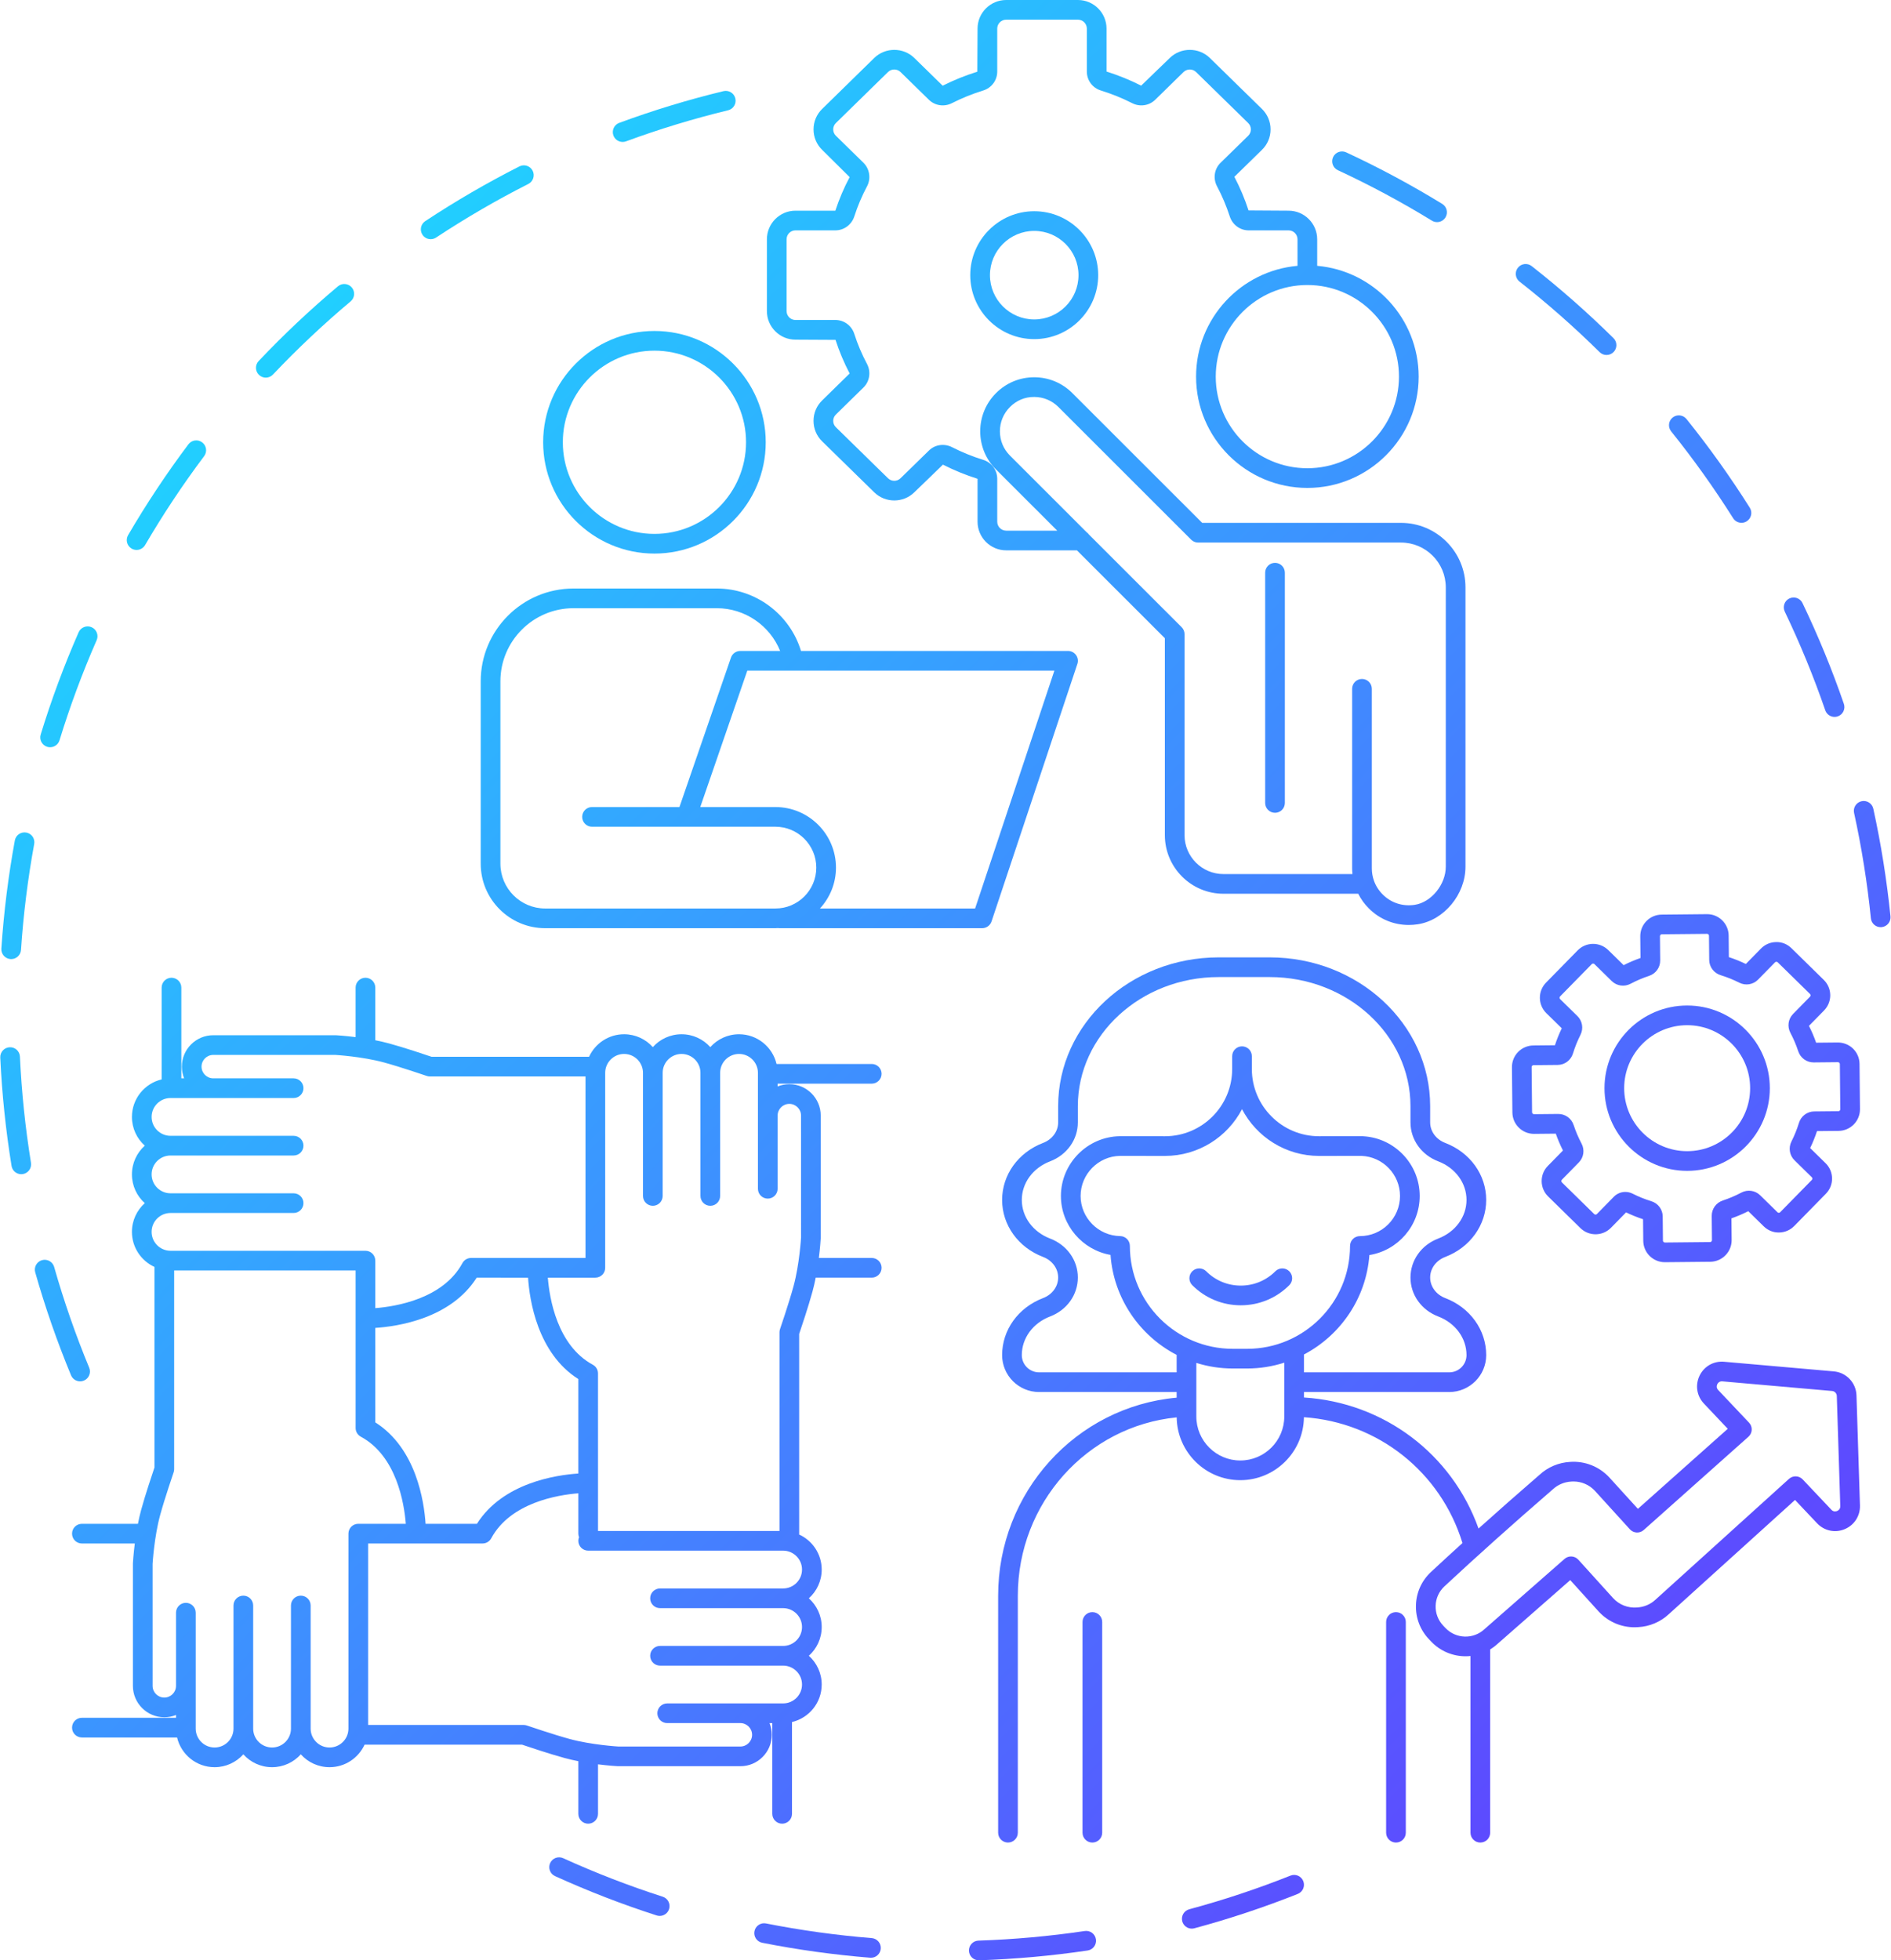<?xml version="1.0" encoding="UTF-8"?>
<!DOCTYPE svg PUBLIC '-//W3C//DTD SVG 1.0//EN'
          'http://www.w3.org/TR/2001/REC-SVG-20010904/DTD/svg10.dtd'>
<svg height="3000.0" preserveAspectRatio="xMidYMid meet" version="1.0" viewBox="499.6 500.0 2894.2 3000.0" width="2894.2" xmlns="http://www.w3.org/2000/svg" xmlns:xlink="http://www.w3.org/1999/xlink" zoomAndPan="magnify"
><g
  ><linearGradient gradientTransform="matrix(1 0 0 -1 0 4000)" gradientUnits="userSpaceOnUse" id="a" x1="1297.556" x2="3482.191" xlink:actuate="onLoad" xlink:show="other" xlink:type="simple" y1="3555.76" y2="1371.125"
    ><stop offset="0" stop-color="#1ed6ff"
      /><stop offset="1" stop-color="#5d4aff"
    /></linearGradient
    ><path d="M1452.571,717.241c1.726,0,3.491-0.302,5.208-0.937 c50.891-18.767,103.429-34.752,156.155-47.515c8.081-1.959,13.053-10.102,11.092-18.186c-1.951-8.089-10.102-13.044-18.183-11.1 c-53.852,13.037-107.509,29.366-159.489,48.532c-7.807,2.881-11.799,11.541-8.92,19.347 C1440.679,713.469,1446.441,717.241,1452.571,717.241z" fill="url(#a)"
    /><linearGradient gradientTransform="matrix(1 0 0 -1 0 4000)" gradientUnits="userSpaceOnUse" id="b" x1="198.939" x2="2383.574" xlink:actuate="onLoad" xlink:show="other" xlink:type="simple" y1="2457.143" y2="272.508"
    ><stop offset="0" stop-color="#1ed6ff"
      /><stop offset="1" stop-color="#5d4aff"
    /></linearGradient
    ><path d="M539.841,1774.14 c-8.19-1.518-16.035,3.913-17.536,12.098c-9.984,54.395-16.918,110.069-20.62,165.479c-0.554,8.299,5.728,15.479,14.029,16.033 c0.343,0.024,0.682,0.035,1.02,0.035c7.86,0,14.481-6.103,15.015-14.062c3.619-54.262,10.416-108.781,20.188-162.046 C553.444,1783.494,548.025,1775.643,539.841,1774.14z" fill="url(#b)"
    /><linearGradient gradientTransform="matrix(1 0 0 -1 0 4000)" gradientUnits="userSpaceOnUse" id="c" x1="-92.037" x2="2092.599" xlink:actuate="onLoad" xlink:show="other" xlink:type="simple" y1="2166.168" y2="-18.468"
    ><stop offset="0" stop-color="#1ed6ff"
      /><stop offset="1" stop-color="#5d4aff"
    /></linearGradient
    ><path d="M622.228,2613.996 c1.918,0,3.874-0.371,5.757-1.153c7.689-3.183,11.338-11.994,8.155-19.681c-20.773-50.158-38.828-102.053-53.657-154.251 c-2.276-8.003-10.602-12.659-18.61-10.374c-8.003,2.272-12.647,10.604-10.372,18.606c15.143,53.314,33.586,106.32,54.804,157.547 C610.709,2610.492,616.314,2613.996,622.228,2613.996z" fill="url(#c)"
    /><linearGradient gradientTransform="matrix(1 0 0 -1 0 4000)" gradientUnits="userSpaceOnUse" id="d" x1="850.998" x2="3035.632" xlink:actuate="onLoad" xlink:show="other" xlink:type="simple" y1="3109.202" y2="924.567"
    ><stop offset="0" stop-color="#1ed6ff"
      /><stop offset="1" stop-color="#5d4aff"
    /></linearGradient
    ><path d="M906.419,1077.934 c3.991,0,7.978-1.579,10.94-4.708c37.312-39.416,77.303-77.098,118.867-112.001c6.365-5.35,7.194-14.853,1.844-21.223 c-5.35-6.372-14.849-7.201-21.223-1.848c-42.437,35.637-83.265,74.114-121.367,114.36c-5.717,6.044-5.457,15.576,0.588,21.297 C898.975,1076.566,902.702,1077.934,906.419,1077.934z" fill="url(#d)"
    /><linearGradient gradientTransform="matrix(1 0 0 -1 0 4000)" gradientUnits="userSpaceOnUse" id="e" x1="619.162" x2="2803.797" xlink:actuate="onLoad" xlink:show="other" xlink:type="simple" y1="2877.366" y2="692.731"
    ><stop offset="0" stop-color="#1ed6ff"
      /><stop offset="1" stop-color="#5d4aff"
    /></linearGradient
    ><path d="M701.065,1339.565 c2.393,1.395,5.002,2.06,7.586,2.06c5.178,0,10.219-2.672,13.02-7.469c27.358-46.833,57.761-92.617,90.365-136.083 c4.992-6.657,3.644-16.099-3.011-21.09c-6.659-4.989-16.099-3.644-21.09,3.011c-33.291,44.386-64.342,91.14-92.278,138.967 C691.464,1326.143,693.882,1335.37,701.065,1339.565z" fill="url(#e)"
    /><linearGradient gradientTransform="matrix(1 0 0 -1 0 4000)" gradientUnits="userSpaceOnUse" id="f" x1="397.858" x2="2582.493" xlink:actuate="onLoad" xlink:show="other" xlink:type="simple" y1="2656.062" y2="471.427"
    ><stop offset="0" stop-color="#1ed6ff"
      /><stop offset="1" stop-color="#5d4aff"
    /></linearGradient
    ><path d="M571.872,1642.905 c1.471,0.451,2.962,0.667,4.423,0.667c6.444,0,12.406-4.171,14.397-10.656c15.903-51.899,35.027-103.437,56.844-153.178 c3.34-7.62-0.127-16.506-7.748-19.847c-7.615-3.337-16.506,0.127-19.845,7.745c-22.283,50.807-41.814,103.444-58.06,156.453 C559.446,1632.042,563.919,1640.467,571.872,1642.905z" fill="url(#f)"
    /><linearGradient gradientTransform="matrix(1 0 0 -1 0 4000)" gradientUnits="userSpaceOnUse" id="g" x1="32.791" x2="2217.426" xlink:actuate="onLoad" xlink:show="other" xlink:type="simple" y1="2290.995" y2="106.36"
    ><stop offset="0" stop-color="#1ed6ff"
      /><stop offset="1" stop-color="#5d4aff"
    /></linearGradient
    ><path d="M530.111,2117.053 c-0.387-8.31-7.366-14.746-15.751-14.346c-8.307,0.387-14.731,7.436-14.344,15.748c2.584,55.493,8.391,111.302,17.261,165.875 c1.201,7.393,7.596,12.649,14.853,12.649c0.799,0,1.614-0.064,2.432-0.199c8.214-1.334,13.789-9.072,12.456-17.286 C538.331,2226.055,532.642,2171.401,530.111,2117.053z" fill="url(#g)"
    /><linearGradient gradientTransform="matrix(1 0 0 -1 0 4000)" gradientUnits="userSpaceOnUse" id="h" x1="1081.168" x2="3265.802" xlink:actuate="onLoad" xlink:show="other" xlink:type="simple" y1="3339.372" y2="1154.736"
    ><stop offset="0" stop-color="#1ed6ff"
      /><stop offset="1" stop-color="#5d4aff"
    /></linearGradient
    ><path d="M1158.774,866.05 c2.849,0,5.732-0.809,8.292-2.499c45.295-29.935,92.779-57.531,141.129-82.024c7.424-3.759,10.392-12.823,6.63-20.247 c-3.756-7.419-12.819-10.388-20.242-6.63c-49.38,25.014-97.873,53.198-144.13,83.765c-6.938,4.588-8.847,13.931-4.262,20.873 C1149.089,863.673,1153.885,866.05,1158.774,866.05z" fill="url(#h)"
    /><linearGradient gradientTransform="matrix(1 0 0 -1 0 4000)" gradientUnits="userSpaceOnUse" id="i" x1="-106.571" x2="2078.064" xlink:actuate="onLoad" xlink:show="other" xlink:type="simple" y1="2151.633" y2="-33.002"
    ><stop offset="0" stop-color="#1ed6ff"
      /><stop offset="1" stop-color="#5d4aff"
    /></linearGradient
    ><path d="M1513.897,3402.681 c-51.656-16.616-102.91-36.445-152.33-58.933c-7.571-3.452-16.506-0.103-19.954,7.471c-3.447,7.574-0.098,16.506,7.473,19.951 c50.479,22.969,102.821,43.221,155.581,60.193c1.535,0.492,3.089,0.728,4.62,0.728c6.365,0,12.279-4.07,14.333-10.455 C1526.171,3413.715,1521.812,3405.229,1513.897,3402.681z" fill="url(#i)"
    /><linearGradient gradientTransform="matrix(1 0 0 -1 0 4000)" gradientUnits="userSpaceOnUse" id="j" x1="172.061" x2="2356.696" xlink:actuate="onLoad" xlink:show="other" xlink:type="simple" y1="2430.265" y2="245.63"
    ><stop offset="0" stop-color="#1ed6ff"
      /><stop offset="1" stop-color="#5d4aff"
    /></linearGradient
    ><path d="M2159.825,3455.196 c-53.548,7.947-108.28,12.887-162.676,14.682c-8.317,0.275-14.834,7.238-14.56,15.555c0.269,8.145,6.958,14.567,15.045,14.567 c0.172,0,0.339-0.002,0.505-0.008c55.544-1.833,111.432-6.877,166.108-14.995c8.229-1.221,13.907-8.883,12.686-17.112 C2175.713,3459.652,2168.053,3453.964,2159.825,3455.196z" fill="url(#j)"
    /><linearGradient gradientTransform="matrix(1 0 0 -1 0 4000)" gradientUnits="userSpaceOnUse" id="k" x1="11.464" x2="2196.099" xlink:actuate="onLoad" xlink:show="other" xlink:type="simple" y1="2269.668" y2="85.033"
    ><stop offset="0" stop-color="#1ed6ff"
      /><stop offset="1" stop-color="#5d4aff"
    /></linearGradient
    ><path d="M1833.815,3466.035 c-54.206-4.364-108.647-11.911-161.798-22.427c-8.15-1.623-16.089,3.69-17.702,11.853c-1.614,8.162,3.692,16.089,11.852,17.702 c54.284,10.742,109.873,18.446,165.23,22.903c0.411,0.034,0.819,0.05,1.226,0.05c7.773,0,14.363-5.973,15.001-13.855 C1848.292,3473.967,1842.108,3466.702,1833.815,3466.035z" fill="url(#k)"
    /><linearGradient gradientTransform="matrix(1 0 0 -1 0 4000)" gradientUnits="userSpaceOnUse" id="l" x1="366.657" x2="2551.292" xlink:actuate="onLoad" xlink:show="other" xlink:type="simple" y1="2624.861" y2="440.226"
    ><stop offset="0" stop-color="#1ed6ff"
      /><stop offset="1" stop-color="#5d4aff"
    /></linearGradient
    ><path d="M2474.703,3370.408 c-50.44,20.083-102.586,37.418-154.982,51.521c-8.032,2.163-12.793,10.427-10.632,18.462c1.809,6.722,7.895,11.154,14.54,11.154 c1.295,0,2.613-0.169,3.923-0.522c53.52-14.407,106.774-32.113,158.297-52.624c7.729-3.078,11.5-11.838,8.42-19.569 C2491.194,3371.099,2482.431,3367.323,2474.703,3370.408z" fill="url(#l)"
    /><linearGradient gradientTransform="matrix(1 0 0 -1 0 4000)" gradientUnits="userSpaceOnUse" id="m" x1="1756.061" x2="3940.696" xlink:actuate="onLoad" xlink:show="other" xlink:type="simple" y1="4014.265" y2="1829.63"
    ><stop offset="0" stop-color="#1ed6ff"
      /><stop offset="1" stop-color="#5d4aff"
    /></linearGradient
    ><path d="M3293.179,1586.99 c2.148,6.243,7.989,10.165,14.241,10.165c1.628,0,3.281-0.267,4.909-0.826c7.865-2.707,12.043-11.281,9.337-19.146 c-18.026-52.36-39.328-104.254-63.312-154.242c-3.6-7.5-12.598-10.67-20.1-7.063c-7.498,3.596-10.661,12.596-7.061,20.098 C3254.669,1484.919,3275.525,1535.729,3293.179,1586.99z" fill="url(#m)"
    /><linearGradient gradientTransform="matrix(1 0 0 -1 0 4000)" gradientUnits="userSpaceOnUse" id="n" x1="1791.133" x2="3975.769" xlink:actuate="onLoad" xlink:show="other" xlink:type="simple" y1="4049.338" y2="1864.703"
    ><stop offset="0" stop-color="#1ed6ff"
      /><stop offset="1" stop-color="#5d4aff"
    /></linearGradient
    ><path d="M2547.229,760.47 c49.199,22.851,97.628,48.838,143.939,77.24c2.457,1.508,5.173,2.226,7.861,2.226c5.066,0,10.014-2.558,12.858-7.191 c4.35-7.091,2.128-16.366-4.967-20.716c-47.296-29.008-96.755-55.549-146.999-78.884c-7.542-3.506-16.5-0.23-20.007,7.316 C2536.412,748.007,2539.687,756.966,2547.229,760.47z" fill="url(#n)"
    /><linearGradient gradientTransform="matrix(1 0 0 -1 0 4000)" gradientUnits="userSpaceOnUse" id="o" x1="1832.328" x2="4016.963" xlink:actuate="onLoad" xlink:show="other" xlink:type="simple" y1="4090.532" y2="1905.897"
    ><stop offset="0" stop-color="#1ed6ff"
      /><stop offset="1" stop-color="#5d4aff"
    /></linearGradient
    ><path d="M2825.285,930.96 c42.717,33.487,83.957,69.81,122.578,107.963c2.932,2.901,6.763,4.347,10.582,4.347c3.889,0,7.773-1.496,10.72-4.477 c5.845-5.919,5.791-15.456-0.127-21.304c-39.436-38.958-81.549-76.047-125.163-110.238c-6.547-5.132-16.015-3.984-21.149,2.56 C2817.591,916.359,2818.738,925.828,2825.285,930.96z" fill="url(#o)"
    /><linearGradient gradientTransform="matrix(1 0 0 -1 0 4000)" gradientUnits="userSpaceOnUse" id="p" x1="1820.459" x2="4005.095" xlink:actuate="onLoad" xlink:show="other" xlink:type="simple" y1="4078.663" y2="1894.028"
    ><stop offset="0" stop-color="#1ed6ff"
      /><stop offset="1" stop-color="#5d4aff"
    /></linearGradient
    ><path d="M3152.197,1293.073 c2.864,4.544,7.758,7.032,12.76,7.032c2.746,0,5.526-0.75,8.017-2.324c7.037-4.437,9.145-13.741,4.708-20.777 c-29.54-46.848-62.135-92.516-96.883-135.732c-5.212-6.486-14.691-7.517-21.179-2.3c-6.482,5.213-7.512,14.696-2.3,21.179 C3091.346,1202.472,3123.269,1247.193,3152.197,1293.073z" fill="url(#p)"
    /><linearGradient gradientTransform="matrix(1 0 0 -1 0 4000)" gradientUnits="userSpaceOnUse" id="q" x1="1642.211" x2="3826.846" xlink:actuate="onLoad" xlink:show="other" xlink:type="simple" y1="3900.415" y2="1715.78"
    ><stop offset="0" stop-color="#1ed6ff"
      /><stop offset="1" stop-color="#5d4aff"
    /></linearGradient
    ><path d="M3366.725,1737.664 c-1.78-8.125-9.817-13.291-17.943-11.487c-8.125,1.78-13.269,9.813-11.484,17.94c11.602,52.923,20.253,107.183,25.71,161.269 c0.784,7.762,7.331,13.551,14.971,13.551c0.505,0,1.02-0.024,1.531-0.076c8.278-0.836,14.309-8.223,13.476-16.501 C3387.408,1847.128,3378.576,1791.716,3366.725,1737.664z" fill="url(#q)"
    /><linearGradient gradientTransform="matrix(1 0 0 -1 0 4000)" gradientUnits="userSpaceOnUse" id="r" x1="1033.087" x2="3217.722" xlink:actuate="onLoad" xlink:show="other" xlink:type="simple" y1="3291.291" y2="1106.656"
    ><stop offset="0" stop-color="#1ed6ff"
      /><stop offset="1" stop-color="#5d4aff"
    /></linearGradient
    ><path d="M1501.231,1347.183 c93.921,0,170.331-76.41,170.331-170.331c0-93.921-76.41-170.333-170.331-170.333s-170.331,76.412-170.331,170.333 C1330.9,1270.773,1407.31,1347.183,1501.231,1347.183z M1501.231,1036.648c77.307,0,140.202,62.895,140.202,140.205 c0,77.307-62.896,140.202-140.203,140.202s-140.203-62.896-140.203-140.202C1361.028,1099.542,1423.924,1036.648,1501.231,1036.648 z" fill="url(#r)"
    /><linearGradient gradientTransform="matrix(1 0 0 -1 0 4000)" gradientUnits="userSpaceOnUse" id="s" x1="875.149" x2="3059.784" xlink:actuate="onLoad" xlink:show="other" xlink:type="simple" y1="3133.354" y2="948.718"
    ><stop offset="0" stop-color="#1ed6ff"
      /><stop offset="1" stop-color="#5d4aff"
    /></linearGradient
    ><path d="M2134.248,1496.21h-408.716 c-16.948-56.03-69.255-95.549-128.752-95.549h-219.462c-78.283,0-141.973,63.689-141.973,141.973v279.177 c0,54.407,44.266,98.67,98.673,98.67h352.338c1.343,0,2.648-0.144,3.976-0.201c0.657,0.088,1.309,0.201,1.995,0.201h310.539 c6.482,0,12.24-4.149,14.289-10.3l131.38-394.142c1.531-4.594,0.76-9.643-2.069-13.571 C2143.633,1498.536,2139.087,1496.21,2134.248,1496.21z M1686.356,1890.352h-352.338c-37.793,0-68.545-30.748-68.545-68.541 v-279.177c0-61.672,50.175-111.844,111.844-111.844h219.462c43.025,0,81.196,26.625,96.839,65.421h-61.007 c-6.429,0-12.146,4.078-14.245,10.153l-78.867,228.722h-133.818c-8.321,0-15.064,6.745-15.064,15.064s6.743,15.064,15.064,15.064 h280.674c34.503,0,62.571,28.069,62.571,62.569C1748.927,1862.282,1720.859,1890.352,1686.356,1890.352z M1992.005,1890.352 h-237.453c15.163-16.509,24.504-38.442,24.504-62.569c0-51.114-41.589-92.698-92.7-92.698h-114.987l71.982-208.747h469.993 L1992.005,1890.352z" fill="url(#s)"
    /><linearGradient gradientTransform="matrix(1 0 0 -1 0 4000)" gradientUnits="userSpaceOnUse" id="t" x1="1428.781" x2="3613.416" xlink:actuate="onLoad" xlink:show="other" xlink:type="simple" y1="3686.985" y2="1502.35"
    ><stop offset="0" stop-color="#1ed6ff"
      /><stop offset="1" stop-color="#5d4aff"
    /></linearGradient
    ><path d="M1717.063,1019.813l61.341,0.321 c5.62,17.558,12.882,34.728,21.592,51.435l-42.079,41.228c-8.508,8.297-13.195,19.414-13.201,31.298 c0,11.891,4.683,23.018,13.181,31.313l79.73,78.028c16.913,16.623,44.428,16.621,61.292,0.037l43.864-42.385 c17.031,8.662,34.728,15.858,52.975,21.672v65.653c0,24.166,19.659,43.827,43.825,43.827h108.259l134.583,134.519v301.309 c0,49.467,40.245,89.711,89.714,89.711h206.221c4.149,8.201,9.567,15.781,16.074,22.256c0.011,0.013,0.011,0.027,0.024,0.039 c0.015,0.017,0.034,0.032,0.054,0.049c0.015,0.015,0.024,0.032,0.039,0.046c0.01,0.01,0.024,0.013,0.035,0.022 c16.384,16.467,38.107,25.369,61.115,25.369c4.521,0,9.096-0.343,13.686-1.042c40.328-6.125,73.139-45.673,73.139-88.159v-427.505 c0-54.407-44.266-98.67-98.673-98.67h-304.296l-198.606-198.488c-15.598-15.668-36.342-24.31-58.418-24.338 c-0.03,0-0.059,0-0.094,0c-22.038,0-42.765,8.592-58.369,24.196c-15.628,15.628-24.234,36.422-24.234,58.546 c0,22.047,8.562,42.755,24.122,58.308l93.744,93.703h-78.121c-7.552,0-13.696-6.145-13.696-13.699v-65.653 c0-13.441-8.699-25.127-21.586-29.059c-16.251-5.029-32.349-11.578-48.027-19.551c-11.862-5.843-25.965-3.633-34.964,5.374 l-43.477,42.429c-5.256,5.171-13.819,5.169-19.11-0.027l-79.764-78.065c-2.653-2.589-4.114-6.053-4.114-9.756 c0-3.697,1.461-7.154,4.134-9.761l42.01-41.162c9.665-9.31,11.965-24.185,5.581-36.204c-7.851-14.709-14.402-30.195-19.488-46.081 c-4.109-12.688-15.76-21.214-28.991-21.214h-61.026c-4.62,0-7.773-2.182-9.597-4.002c-2.584-2.584-4.006-6.027-4.006-9.695V866.245 c0-7.552,6.106-13.696,13.603-13.696h61.026c13.162,0,24.803-8.493,29.011-21.258c5.055-15.812,11.607-31.301,19.482-46.063 c6.331-11.908,4.07-26.781-5.502-36.177l-42.128-41.277c-2.648-2.582-4.109-6.041-4.109-9.739c0-3.703,1.461-7.165,4.129-9.768 l79.724-78.026c5.286-5.151,13.897-5.156,19.163-0.024l43.423,42.471c9.273,9.094,23.401,11.193,35.16,5.221 c15.196-7.729,31.296-14.245,47.781-19.351c12.956-3.938,21.66-15.62,21.66-29.074v-65.756c0-7.5,6.145-13.603,13.696-13.603 h109.74c7.556,0,13.701,6.103,13.701,13.603v65.756c0,13.446,8.699,25.129,21.586,29.052c16.555,5.125,32.659,11.641,47.87,19.375 c11.75,5.975,25.876,3.871,35.145-5.21l43.403-42.461c5.286-5.151,13.892-5.147,19.159-0.024l79.769,78.068 c2.648,2.589,4.109,6.051,4.109,9.754c0,3.698-1.461,7.157-4.12,9.754l-42.216,41.273c-9.68,9.499-11.852,24.033-5.394,36.19 c7.644,14.326,14.201,29.839,19.512,46.166c4.168,12.64,15.77,21.133,28.878,21.133h61.026c7.552,0,13.696,6.145,13.696,13.697 v40.563c-86.869,7.67-155.251,80.735-155.251,169.566c0,93.921,76.416,170.333,170.331,170.333 c93.926,0,170.335-76.412,170.335-170.333c0-88.84-68.397-161.916-155.286-169.568v-40.561c0-24.166-19.659-43.825-43.824-43.825 l-61.272-0.38c-5.835-17.942-13.088-35.093-21.669-51.457l42.182-41.238c8.513-8.302,13.201-19.419,13.201-31.305 c0-11.889-4.688-23.013-13.181-31.305l-79.783-78.079c-16.884-16.443-44.349-16.437-61.247,0.024l-43.849,42.373 c-16.732-8.505-34.435-15.67-52.98-21.569v-65.756c0-24.114-19.665-43.731-43.829-43.731h-109.74 c-24.166,0-43.825,19.617-43.825,43.731l-0.363,66.029c-18.193,5.63-35.895,12.797-53.033,21.407l-43.451-42.505 c-16.878-16.443-44.344-16.443-61.257,0.024l-79.735,78.038c-8.513,8.307-13.201,19.431-13.201,31.32 c0,11.886,4.688,23.003,13.177,31.281l42.099,41.747c-8.719,16.337-15.976,33.509-21.9,51.352h-61.026 c-24.111,0-43.731,19.659-43.731,43.825v109.742c0,11.715,4.555,22.722,12.838,31.008 C1694.452,1015.263,1705.421,1019.813,1717.063,1019.813z M2045.26,1197.102c-9.861-9.861-15.294-23.001-15.294-37.002 c0-14.076,5.472-27.303,15.412-37.241c9.925-9.927,22.724-15.508,37.126-15.371c14.01,0.017,27.187,5.509,37.122,15.493 l203.043,202.923c2.825,2.822,6.654,4.408,10.65,4.408h310.533c37.798,0,68.544,30.748,68.544,68.541v427.504 c0,27.25-22.213,54.527-47.537,58.374c-18.385,2.803-36.244-2.991-49.002-15.869c-0.02-0.017-0.039-0.022-0.059-0.039 c-0.015-0.017-0.02-0.039-0.039-0.056c-5.953-5.899-10.567-13.184-13.353-21.068v-0.002c-2.128-6.029-3.207-12.377-3.207-18.872 v-274.704c0-8.319-6.748-15.064-15.064-15.064c-8.317,0-15.064,6.745-15.064,15.064v274.704c0,2.964,0.196,5.902,0.491,8.824 h-197.424c-32.854,0-59.585-26.728-59.585-59.582v-307.552c0-3.996-1.589-7.829-4.418-10.654l-141.796-141.735 c-1.025-1.442-2.261-2.704-3.698-3.7L2045.26,1197.102z M2500.511,936.182c0.024,0,0.044-0.007,0.068-0.007 c77.288,0.03,140.153,62.91,140.153,140.2c0,77.31-62.895,140.204-140.207,140.204c-77.307,0-140.203-62.896-140.203-140.204 c0-77.283,62.856-140.158,140.129-140.197C2500.472,936.177,2500.492,936.182,2500.511,936.182z" fill="url(#t)"
    /><linearGradient gradientTransform="matrix(1 0 0 -1 0 4000)" gradientUnits="userSpaceOnUse" id="u" x1="1451.587" x2="3636.222" xlink:actuate="onLoad" xlink:show="other" xlink:type="simple" y1="3709.791" y2="1525.157"
    ><stop offset="0" stop-color="#1ed6ff"
      /><stop offset="1" stop-color="#5d4aff"
    /></linearGradient
    ><path d="M2082.513,823.245 c-53.995,0-97.923,43.905-97.923,97.873c0,53.965,43.927,97.871,97.923,97.871c53.965,0,97.874-43.906,97.874-97.871 C2180.387,867.151,2136.479,823.245,2082.513,823.245z M2082.513,988.86c-37.382,0-67.794-30.388-67.794-67.742 c0-37.354,30.413-67.745,67.794-67.745c37.356,0,67.746,30.391,67.746,67.745C2150.259,958.472,2119.869,988.86,2082.513,988.86z" fill="url(#u)"
    /><linearGradient gradientTransform="matrix(1 0 0 -1 0 4000)" gradientUnits="userSpaceOnUse" id="v" x1="1320.095" x2="3504.73" xlink:actuate="onLoad" xlink:show="other" xlink:type="simple" y1="3578.299" y2="1393.664"
    ><stop offset="0" stop-color="#1ed6ff"
      /><stop offset="1" stop-color="#5d4aff"
    /></linearGradient
    ><path d="M2451.018,1743.885 c8.317,0,15.064-6.745,15.064-15.064v-352.396c0-8.319-6.748-15.064-15.064-15.064c-8.321,0-15.064,6.745-15.064,15.064v352.396 C2435.953,1737.139,2442.697,1743.885,2451.018,1743.885z" fill="url(#v)"
    /><linearGradient gradientTransform="matrix(1 0 0 -1 0 4000)" gradientUnits="userSpaceOnUse" id="w" x1="730.005" x2="2914.64" xlink:actuate="onLoad" xlink:show="other" xlink:type="simple" y1="2988.209" y2="803.574"
    ><stop offset="0" stop-color="#1ed6ff"
      /><stop offset="1" stop-color="#5d4aff"
    /></linearGradient
    ><path d="M3306.315,2598.745l-167.977-14.75 c-15.864-1.415-30.595,6.956-37.529,21.289c-6.938,14.341-4.345,31.084,6.596,42.647l36.567,38.678l-137.545,122.502 c-15.113-16.636-42.147-46.387-43.796-48.15c-15.456-16.636-37.346-25.269-59.825-23.7c-17.536,0.909-34.258,7.983-46.879,19.723 l-2.467,2.135c-30.682,26.529-61.513,53.708-90.944,80.132c-40.696-114.085-144.713-192.799-267.179-200.557v-8.373h222.394 c31.168,0,56.521-25.35,56.521-56.51c0-38.457-24.607-72.705-62.689-87.25c-14.014-5.348-23.072-17.68-23.072-31.532 c0-13.743,9.057-26.078,23.076-31.425c38.077-14.545,62.684-48.784,62.684-87.235c0-38.453-24.607-72.698-62.684-87.241 c-14.02-5.352-23.076-17.688-23.076-31.425v-24.781c0-125.591-110.157-227.768-245.554-227.768h-78.254 c-135.402,0-245.559,102.177-245.559,227.768v24.781c0,13.735-9.052,26.073-23.067,31.425 c-38.082,14.542-62.694,48.788-62.694,87.241c0,38.45,24.612,72.693,62.699,87.235c14.01,5.348,23.062,17.684,23.062,31.541 c0,13.736-9.052,26.068-23.067,31.416c-38.082,14.542-62.695,48.79-62.695,87.276c0,31.146,25.343,56.484,56.491,56.484h210.625 v8.638c-154.129,13.986-273.202,144.826-273.202,303.09v362.68c0,8.319,6.748,15.064,15.064,15.064 c8.321,0,15.064-6.745,15.064-15.064v-362.68c0-141.941,106.116-259.427,243.136-272.925c0.721,53.113,44.089,96.11,97.358,96.11 c53.367,0,96.8-43.135,97.383-96.368c113.545,7.797,209.33,83.859,242.66,192.574c-16.815,15.265-33.046,30.165-48.204,44.297 c-14.25,13.284-22.42,31.323-23.003,50.787c-0.583,19.49,6.497,38.009,19.934,52.139l3.403,3.58 c14.216,14.958,33.468,22.496,52.7,22.496c2.486,0,4.963-0.159,7.434-0.409v270.396c0,8.319,6.742,15.064,15.064,15.064 s15.064-6.745,15.064-15.064V3024.26c3.997-2.44,7.812-5.286,11.352-8.579l111.182-97.528 c15.187,16.805,41.784,46.232,43.746,48.327c15.53,16.712,37.523,25.328,59.928,23.677c17.584-0.848,34.365-7.922,47.193-19.865 c2.809-2.58,151.216-136.833,193.172-174.79l33.797,35.746c10.94,11.568,27.5,15.094,42.197,8.974 c14.706-6.117,23.886-20.356,23.39-36.28l-5.326-168.553C3340.357,2616.176,3325.46,2600.423,3306.315,2598.745z M2300.479,2600.195h-210.625c-14.534,0-26.363-11.823-26.363-26.382c0-25.857,17.001-49.057,43.314-59.102 c25.784-9.844,42.446-33.223,42.446-59.678c0-26.348-16.662-49.732-42.446-59.573c-26.313-10.045-43.314-33.24-43.314-59.087 c0-25.852,17.001-49.05,43.32-59.097c25.784-9.852,42.442-33.235,42.442-59.571v-24.781c0-108.978,96.643-197.64,215.43-197.64 h78.254c118.788,0,215.425,88.661,215.425,197.64v24.781c0,26.338,16.663,49.721,42.457,59.573 c26.309,10.047,43.305,33.242,43.305,59.095c0,25.848-16.996,49.04-43.3,59.084c-25.793,9.839-42.461,33.225-42.461,59.691 c0,26.343,16.668,49.721,42.457,59.563c26.309,10.047,43.305,33.245,43.305,59.103c0,14.547-11.838,26.381-26.392,26.381h-222.396 v-27.302c55.878-29.354,95.254-86.031,100.125-152.189c43.594-6.993,76.998-44.867,76.998-90.398 c0-48.605-38.077-88.486-85.972-91.376c-0.55-0.068-1.108-0.107-1.673-0.115l-1.432-0.022c-1.261-0.031-2.54-0.078-3.786,0.024 l-61.155,0.056c-56.716,0-102.855-46.134-102.855-102.843v-19.659c0-8.319-6.743-15.064-15.064-15.064 c-8.317,0-15.064,6.745-15.064,15.064v19.659c0,56.709-46.139,102.843-102.841,102.843l-69.01-0.056 c-49.773,0.694-90.263,41.738-90.263,91.489c0,44.869,32.939,82.662,75.91,90.164c4.845,66.678,44.703,123.8,101.222,153.025 V2600.195z M2465.209,2667.8c0,37.114-30.193,67.309-67.309,67.309c-37.106,0-67.294-30.195-67.294-67.309v-82.024 c17.629,5.502,36.327,8.562,55.746,8.562h22.086c19.801,0,38.837-3.209,56.771-8.924V2667.8z M2408.439,2564.208h-22.086 c-86.826,0-157.464-70.636-157.464-157.458c0-8.236-6.62-14.947-14.853-15.062c-33.394-0.474-60.561-28.01-60.561-61.382 c0-33.37,27.167-60.897,60.336-61.363l68.799,0.059c51.175,0,95.691-29.052,117.915-71.532 c22.228,42.481,66.745,71.532,117.93,71.532l65.013-0.061c32.688,1.348,58.865,28.358,58.865,61.365 c0,33.87-27.554,61.424-61.424,61.424c-8.317,0-15.064,6.744-15.064,15.064C2565.843,2493.593,2495.235,2564.208,2408.439,2564.208 z M3311.332,2812.405c-1.505,0.625-5.37,1.699-8.734-1.856l-43.918-46.455c-5.625-5.953-14.976-6.318-21.046-0.822 c-8.243,7.451-201.818,182.561-204.367,184.917c-7.679,7.152-17.688,11.369-28.555,11.899 c-13.617,0.983-26.754-4.142-36.067-14.162c-1.854-1.979-32.933-36.358-53.367-58.982c-5.522-6.113-14.927-6.654-21.116-1.228 l-122.666,107.608c-16.932,15.746-43.663,14.922-59.58-1.829l-3.403-3.582c-7.86-8.268-12.004-19.091-11.661-30.479 c0.343-11.364,5.114-21.897,13.437-29.658c47.831-44.602,105.676-96.405,162.877-145.864c1.937-1.675,3.001-2.609,3.06-2.663 c7.664-7.13,17.658-11.354,28.412-11.914c1.07-0.074,2.134-0.11,3.192-0.11c12.441,0,24.234,5.095,32.747,14.263 c2.294,2.46,53.578,58.923,53.578,58.926c5.556,6.115,15,6.615,21.175,1.121l160.273-142.748c3.041-2.709,4.855-6.534,5.031-10.602 c0.172-4.07-1.304-8.037-4.105-10.997l-47.232-49.959c-3.364-3.555-2.074-7.356-1.368-8.824c0.711-1.466,2.873-4.813,7.767-4.398 l167.992,14.753c0,0.002,0,0.002,0,0.002c3.962,0.345,7.041,3.607,7.17,7.581l5.326,168.544 C3316.334,2809.786,3312.838,2811.778,3311.332,2812.405z" fill="url(#w)"
    /><linearGradient gradientTransform="matrix(1 0 0 -1 0 4000)" gradientUnits="userSpaceOnUse" id="x" x1="384.889" x2="2569.524" xlink:actuate="onLoad" xlink:show="other" xlink:type="simple" y1="2643.093" y2="458.459"
    ><stop offset="0" stop-color="#1ed6ff"
      /><stop offset="1" stop-color="#5d4aff"
    /></linearGradient
    ><path d="M2171.471,2967.182 c-8.321,0-15.064,6.745-15.064,15.064v322.484c0,8.319,6.742,15.064,15.064,15.064c8.317,0,15.064-6.745,15.064-15.064v-322.484 C2186.536,2973.927,2179.788,2967.182,2171.471,2967.182z" fill="url(#x)"
    /><linearGradient gradientTransform="matrix(1 0 0 -1 0 4000)" gradientUnits="userSpaceOnUse" id="y" x1="617.226" x2="2801.861" xlink:actuate="onLoad" xlink:show="other" xlink:type="simple" y1="2875.43" y2="690.795"
    ><stop offset="0" stop-color="#1ed6ff"
      /><stop offset="1" stop-color="#5d4aff"
    /></linearGradient
    ><path d="M2636.143,2967.182 c-8.317,0-15.064,6.745-15.064,15.064v322.484c0,8.319,6.748,15.064,15.064,15.064c8.321,0,15.064-6.745,15.064-15.064v-322.484 C2651.207,2973.927,2644.465,2967.182,2636.143,2967.182z" fill="url(#y)"
    /><linearGradient gradientTransform="matrix(1 0 0 -1 0 4000)" gradientUnits="userSpaceOnUse" id="z" x1="842.105" x2="3026.74" xlink:actuate="onLoad" xlink:show="other" xlink:type="simple" y1="3100.309" y2="915.674"
    ><stop offset="0" stop-color="#1ed6ff"
      /><stop offset="1" stop-color="#5d4aff"
    /></linearGradient
    ><path d="M2451.538,2445.546 c-14.137,14.137-32.934,21.925-52.926,21.925c-19.993,0-38.783-7.784-52.916-21.922c-5.879-5.883-15.417-5.885-21.302-0.002 c-5.885,5.883-5.885,15.419-0.005,21.304c19.825,19.828,46.183,30.749,74.223,30.749c28.039,0,54.402-10.921,74.227-30.746 c5.885-5.885,5.885-15.423,0-21.304C2466.96,2439.664,2457.422,2439.667,2451.538,2445.546z" fill="url(#z)"
    /><linearGradient gradientTransform="matrix(1 0 0 -1 0 4000)" gradientUnits="userSpaceOnUse" id="A" x1="1328.224" x2="3512.859" xlink:actuate="onLoad" xlink:show="other" xlink:type="simple" y1="3586.428" y2="1401.793"
    ><stop offset="0" stop-color="#1ed6ff"
      /><stop offset="1" stop-color="#5d4aff"
    /></linearGradient
    ><path d="M3335.728,2104.853 c-6.296-6.178-14.632-9.442-23.449-9.448l-33.07,0.324c-3.08-8.804-6.757-17.442-10.975-25.765l23.16-23.622 c12.75-13.002,12.544-33.955-0.461-46.711l-49.424-48.461c-6.296-6.178-14.481-9.685-23.449-9.447 c-8.823,0.086-17.085,3.602-23.263,9.901l-23.161,23.624c-8.395-4.055-17.105-7.565-25.975-10.469l-0.324-33.073 c-0.088-8.822-3.604-17.085-9.905-23.261c-6.296-6.176-14.505-9.527-23.45-9.444l-69.211,0.679 c-8.826,0.086-17.09,3.602-23.263,9.903c-6.178,6.298-9.532,14.628-9.444,23.449l0.324,33.073 c-8.807,3.074-17.442,6.755-25.769,10.977l-23.621-23.163c-13.005-12.752-33.953-12.542-46.708,0.459l-48.463,49.427 c-12.749,13.002-12.548,33.955,0.456,46.71l23.621,23.163c-4.055,8.4-7.566,17.107-10.469,25.973l-33.075,0.326 c-18.208,0.181-32.88,15.143-32.703,33.352l0.681,69.221c0.177,18.099,14.962,32.705,33.027,32.705c0.107,0,0.216-0.046,0.328,0 l33.07-0.326c3.074,8.804,6.757,17.442,10.975,25.767l-23.161,23.622c-6.178,6.298-9.532,14.628-9.444,23.449 c0.083,8.822,3.604,17.083,9.9,23.259l49.43,48.467c13.005,12.749,33.958,12.546,46.708-0.459l23.161-23.621 c8.406,4.057,17.119,7.566,25.98,10.469l0.323,33.073c0.177,18.102,14.956,32.708,33.022,32.705c0.108,0,0.221,0,0.333,0 l69.216-0.679c18.213-0.182,32.88-15.143,32.703-33.352l-0.324-33.076c8.817-3.08,17.453-6.757,25.765-10.977l23.621,23.161 c6.302,6.181,14.628,9.667,23.454,9.448c8.817-0.086,17.079-3.602,23.259-9.9l48.463-49.427c6.178-6.298,9.533-14.628,9.444-23.449 c-0.088-8.824-3.604-17.084-9.905-23.261l-23.616-23.161c4.055-8.4,7.562-17.109,10.469-25.977l33.07-0.323 c18.212-0.181,32.884-15.143,32.703-33.353l-0.677-69.221C3345.545,2119.289,3342.03,2111.029,3335.728,2104.853z M3313.314,2200.556l-37.092,0.363c-10.759,0.108-20.125,7.157-23.312,17.543c-2.997,9.754-6.845,19.308-11.45,28.407 c-4.904,9.697-3.041,21.278,4.649,28.817l26.485,25.972c0.712,0.697,0.863,1.496,0.867,2.043c0.011,0.549-0.133,1.35-0.828,2.06 l-48.463,49.426c-0.697,0.708-1.495,0.865-2.045,0.87c-0.559,0.037-1.348-0.135-2.06-0.832l-26.49-25.975 c-7.689-7.534-19.301-9.173-28.902-4.075c-8.998,4.776-18.477,8.815-28.167,12c-10.327,3.388-17.192,12.896-17.09,23.659 l0.367,37.089c0.015,1.601-1.275,2.916-2.879,2.93l-69.216,0.679c-1.628-0.113-2.914-1.272-2.932-2.873l-0.363-37.092 c-0.103-10.754-7.155-20.122-17.54-23.314c-9.744-2.989-19.301-6.84-28.408-11.445c-3.604-1.826-7.473-2.715-11.298-2.715 c-6.453,0-12.784,2.532-17.521,7.358l-25.97,26.49c-1.118,1.14-2.962,1.16-4.105,0.039l-49.424-48.466 c-0.706-0.697-0.863-1.493-0.867-2.042c-0.005-0.549,0.133-1.351,0.828-2.06l25.975-26.49c7.537-7.689,9.175-19.303,4.075-28.9 c-4.781-9.011-8.822-18.49-12-28.174c-3.388-10.325-12.882-17.129-23.661-17.084l-37.087,0.365 c-1.505-0.017-2.917-1.278-2.932-2.874l-0.677-69.218c-0.015-1.601,1.275-2.916,2.874-2.93l37.092-0.365 c10.754-0.108,20.125-7.157,23.312-17.541c2.991-9.75,6.845-19.309,11.445-28.405c4.909-9.7,3.045-21.282-4.644-28.819 l-26.485-25.97c-1.143-1.123-1.162-2.964-0.044-4.107l48.469-49.424c1.118-1.143,2.962-1.157,4.105-0.042l26.485,25.97 c7.689,7.539,19.301,9.182,28.902,4.083c9.013-4.784,18.492-8.822,28.177-12.002c10.318-3.391,17.182-12.897,17.079-23.655 l-0.363-37.092c-0.01-0.992,0.446-1.667,0.828-2.06c0.383-0.389,1.05-0.858,2.045-0.868l69.221-0.679 c1.088,0.144,1.667,0.444,2.06,0.828c0.393,0.382,0.858,1.049,0.868,2.043l0.363,37.092c0.108,10.761,7.159,20.13,17.545,23.312 c9.754,2.997,19.311,6.848,28.412,11.453c9.7,4.906,21.278,3.036,28.81-4.649l25.97-26.488c0.697-0.708,1.495-0.865,2.045-0.87 c0.485,0.046,1.353,0.135,2.06,0.832l49.429,48.461c1.138,1.123,1.158,2.964,0.039,4.107l-25.97,26.488 c-7.537,7.684-9.18,19.296-4.08,28.902c4.781,9.011,8.817,18.49,12,28.177c3.393,10.325,12.95,17.158,23.656,17.079l37.092-0.363 c1.123,0.133,1.667,0.447,2.06,0.829c0.387,0.385,0.858,1.049,0.868,2.042l0.681,69.221 C3316.202,2199.227,3314.911,2200.541,3313.314,2200.556z" fill="url(#A)"
    /><linearGradient gradientTransform="matrix(1 0 0 -1 0 4000)" gradientUnits="userSpaceOnUse" id="B" x1="1329.14" x2="3513.775" xlink:actuate="onLoad" xlink:show="other" xlink:type="simple" y1="3587.344" y2="1402.709"
    ><stop offset="0" stop-color="#1ed6ff"
      /><stop offset="1" stop-color="#5d4aff"
    /></linearGradient
    ><path d="M3081.813,2038.804 c-69.765,0-126.526,56.758-126.526,126.526c0,69.768,56.76,126.528,126.526,126.528c69.77,0,126.526-56.76,126.526-126.528 C3208.339,2095.562,3151.583,2038.804,3081.813,2038.804z M3081.813,2261.729c-53.151,0-96.397-43.246-96.397-96.4 c0-53.154,43.246-96.397,96.397-96.397c53.156,0,96.397,43.243,96.397,96.397C3178.21,2218.484,3134.97,2261.729,3081.813,2261.729 z" fill="url(#B)"
    /><linearGradient gradientTransform="matrix(1 0 0 -1 0 4000)" gradientUnits="userSpaceOnUse" id="C" x1="163.763" x2="2348.398" xlink:actuate="onLoad" xlink:show="other" xlink:type="simple" y1="2421.968" y2="237.333"
    ><stop offset="0" stop-color="#1ed6ff"
      /><stop offset="1" stop-color="#5d4aff"
    /></linearGradient
    ><path d="M1833.811,2158.403 c8.321,0,15.064-6.746,15.064-15.064c0-8.319-6.743-15.064-15.064-15.064h-145.694c-6.154-26.029-29.525-45.479-57.408-45.479 c-17.453,0-33.164,7.613-43.982,19.69c-10.818-12.078-26.529-19.69-43.986-19.69c-17.452,0-33.159,7.613-43.976,19.69 c-10.822-12.078-26.529-19.69-43.986-19.69c-23.788,0-44.281,14.169-53.627,34.486h-241.018 c-9.131-3.102-41.942-14.123-64.901-20.388c-6.968-1.9-14.147-3.526-21.228-4.918v-80.583c0-8.319-6.748-15.064-15.064-15.064 c-8.321,0-15.064,6.745-15.064,15.064v75.794c-16.673-2.099-29.03-2.827-30.413-2.893H825.978 c-26.495,0-48.052,21.557-48.052,48.052c0,6.331,1.23,12.38,3.467,17.92h-4.271v-138.873c0-8.319-6.748-15.064-15.064-15.064 c-8.321,0-15.064,6.745-15.064,15.064v140.509c-26.029,6.156-45.477,29.531-45.477,57.413c0,17.452,7.611,33.162,19.688,43.982 c-12.078,10.82-19.688,26.529-19.688,43.982c0,17.455,7.611,33.164,19.688,43.984c-12.078,10.82-19.688,26.529-19.688,43.982 c0,23.788,14.167,44.281,34.483,53.625v306.993c-3.104,9.136-14.123,41.944-20.389,64.906c-1.898,6.969-3.521,14.147-4.913,21.228 l-85.771-0.002c-8.317,0-15.064,6.745-15.064,15.064c0,8.319,6.742,15.064,15.064,15.064l80.98,0.002 c-2.099,16.673-2.829,29.03-2.893,30.413v187.482c0,26.495,21.551,48.052,48.052,48.052c6.331,0,12.377-1.23,17.918-3.467v4.271 H624.926c-8.317,0-15.064,6.746-15.064,15.064c0,8.319,6.748,15.064,15.064,15.064H770.62 c6.154,26.029,29.525,45.479,57.413,45.479c17.452,0,33.159-7.613,43.982-19.691c10.818,12.078,26.529,19.691,43.982,19.691 c17.453,0,33.164-7.613,43.982-19.691c10.822,12.078,26.529,19.691,43.982,19.691c23.788,0,44.286-14.167,53.627-34.483h241.018 c9.136,3.102,41.946,14.123,64.906,20.382c6.963,1.9,14.147,3.526,21.228,4.921v80.583c0,8.319,6.742,15.064,15.064,15.064 c8.317,0,15.064-6.745,15.064-15.064v-75.792c16.673,2.099,29.03,2.827,30.413,2.893h187.484c26.49,0,48.047-21.557,48.047-48.052 c0-6.333-1.23-12.382-3.467-17.923h4.276v138.873c0,8.319,6.743,15.064,15.064,15.064c8.317,0,15.064-6.745,15.064-15.064v-140.509 c26.029-6.154,45.477-29.528,45.477-57.41c0-17.453-7.611-33.162-19.688-43.982c12.078-10.82,19.688-26.529,19.688-43.984 c0-17.453-7.611-33.162-19.688-43.982c12.078-10.82,19.688-26.529,19.688-43.982c0-23.836-14.226-44.373-34.615-53.691 c0.039-0.431,0.133-0.848,0.133-1.289v-305.639c3.1-9.136,14.123-41.942,20.385-64.901c1.903-6.969,3.526-14.15,4.918-21.23h85.766 c8.321,0,15.064-6.746,15.064-15.064c0-8.319-6.742-15.064-15.064-15.064h-80.975c2.099-16.675,2.829-29.033,2.893-30.416v-187.48 c0-26.495-21.557-48.052-48.052-48.052c-6.331,0-12.382,1.23-17.923,3.467v-4.273L1833.811,2158.403L1833.811,2158.403z M731.645,2385.243c0-15.945,12.97-28.917,28.917-28.917h188.421c8.321,0,15.064-6.745,15.064-15.064s-6.742-15.064-15.064-15.064 H760.562c-15.947,0-28.917-12.972-28.917-28.92c0-15.945,12.97-28.917,28.917-28.917h188.421c8.321,0,15.064-6.745,15.064-15.064 s-6.742-15.064-15.064-15.064H760.562c-15.947,0-28.917-12.972-28.917-28.917c0-15.947,12.97-28.92,28.917-28.92h65.415h123.005 c8.317,0,15.064-6.745,15.064-15.064s-6.748-15.064-15.064-15.064H825.978c-9.881,0-17.923-8.039-17.923-17.92 c0-9.883,8.042-17.923,17.923-17.923l186.631-0.024c0.407,0.024,41.211,2.432,74.693,11.563 c25.402,6.929,65.053,20.5,65.455,20.635c1.569,0.539,3.222,0.813,4.884,0.813h238.09v277.747h-175.146 c-5.531,0-10.621,3.033-13.25,7.9c-29.604,54.765-102.037,66.413-133.333,68.886v-72.718c0-8.319-6.748-15.064-15.064-15.064 H760.562C744.616,2414.16,731.645,2401.187,731.645,2385.243z M1307.794,2455.285c2.241,34.027,14.23,115.494,76.945,155.205 v144.555c-34.027,2.239-115.503,14.239-155.208,76.949h-78.583c-2.241-34.027-14.23-115.494-76.945-155.207V2532.21 c33.944-2.219,115.444-14.128,155.203-76.925H1307.794z M1047.946,2831.994c-8.321,0-15.064,6.744-15.064,15.064v298.377 c0,15.945-12.976,28.917-28.922,28.917s-28.917-12.972-28.917-28.917v-188.423c0-8.319-6.742-15.064-15.064-15.064 c-8.321,0-15.064,6.745-15.064,15.064v188.423c0,15.945-12.97,28.917-28.917,28.917s-28.917-12.972-28.917-28.917v-188.423 c0-8.319-6.748-15.064-15.064-15.064c-8.321,0-15.064,6.745-15.064,15.064v188.423c0,15.945-12.976,28.917-28.917,28.917 c-15.947,0-28.922-12.972-28.922-28.917v-65.419v-112.008c0-8.319-6.742-15.064-15.064-15.064c-8.317,0-15.064,6.744-15.064,15.064 v112.008c0,9.883-8.037,17.924-17.918,17.924c-9.886,0-17.923-8.039-17.923-17.924l-0.024-186.63 c0.02-0.409,2.408-41.118,11.563-74.693c6.929-25.404,20.498-65.056,20.635-65.452c0.539-1.571,0.814-3.222,0.814-4.884v-304.068 h277.747v241.122c0,5.534,3.03,10.621,7.9,13.252c54.769,29.606,66.421,102.037,68.888,133.333h-72.722V2831.994z M1727.096,2902.036c0,15.945-12.97,28.917-28.917,28.917h-188.421c-8.321,0-15.064,6.744-15.064,15.064 c0,8.319,6.742,15.064,15.064,15.064h188.421c15.947,0,28.917,12.972,28.917,28.917c0,15.947-12.97,28.919-28.917,28.919h-188.421 c-8.321,0-15.064,6.745-15.064,15.064c0,8.319,6.742,15.064,15.064,15.064h188.421c15.947,0,28.917,12.972,28.917,28.917 c0,15.945-12.97,28.917-28.917,28.917h-65.415h-112.011c-8.321,0-15.064,6.745-15.064,15.064c0,8.319,6.743,15.064,15.064,15.064 h112.011c9.881,0,17.918,8.039,17.918,17.924c0,9.883-8.037,17.923-17.918,17.923l-186.631,0.024 c-0.407-0.024-41.211-2.432-74.699-11.568c-25.402-6.924-65.053-20.495-65.45-20.63c-1.573-0.54-3.222-0.813-4.884-0.813h-238.09 v-277.747h175.141c5.536,0,10.621-3.033,13.254-7.9c29.604-54.772,102.037-66.424,133.333-68.89v61.723 c0,1.947,0.397,3.791,1.069,5.497c-0.672,1.709-1.069,3.555-1.069,5.5c0,8.319,6.743,15.064,15.064,15.064h298.377 C1714.125,2873.116,1727.096,2886.089,1727.096,2902.036z M1707.678,2189.339c9.881,0,17.924,8.039,17.924,17.924l0.024,186.626 c-0.024,0.407-2.432,41.21-11.568,74.698c-6.923,25.404-20.493,65.053-20.629,65.45c-0.539,1.571-0.814,3.222-0.814,4.884v304.068 h-277.747v-241.122c0-5.534-3.035-10.621-7.9-13.252c-54.774-29.606-66.421-102.035-68.888-133.33h72.718 c8.321,0,15.064-6.745,15.064-15.064v-298.377c0-15.947,12.97-28.92,28.917-28.92s28.922,12.972,28.922,28.92v188.421 c0,8.319,6.743,15.064,15.064,15.064c8.317,0,15.064-6.744,15.064-15.064v-188.421c0-15.947,12.97-28.92,28.913-28.92 c15.947,0,28.922,12.972,28.922,28.92v188.421c0,8.319,6.743,15.064,15.064,15.064c8.317,0,15.064-6.744,15.064-15.064v-188.421 c0-15.947,12.97-28.92,28.917-28.92c15.942,0,28.917,12.972,28.917,28.92v65.419v112.006c0,8.319,6.748,15.064,15.064,15.064 c8.317,0,15.064-6.745,15.064-15.064v-112.006C1689.754,2197.378,1697.797,2189.339,1707.678,2189.339z" fill="url(#C)"
  /></g
></svg
>
